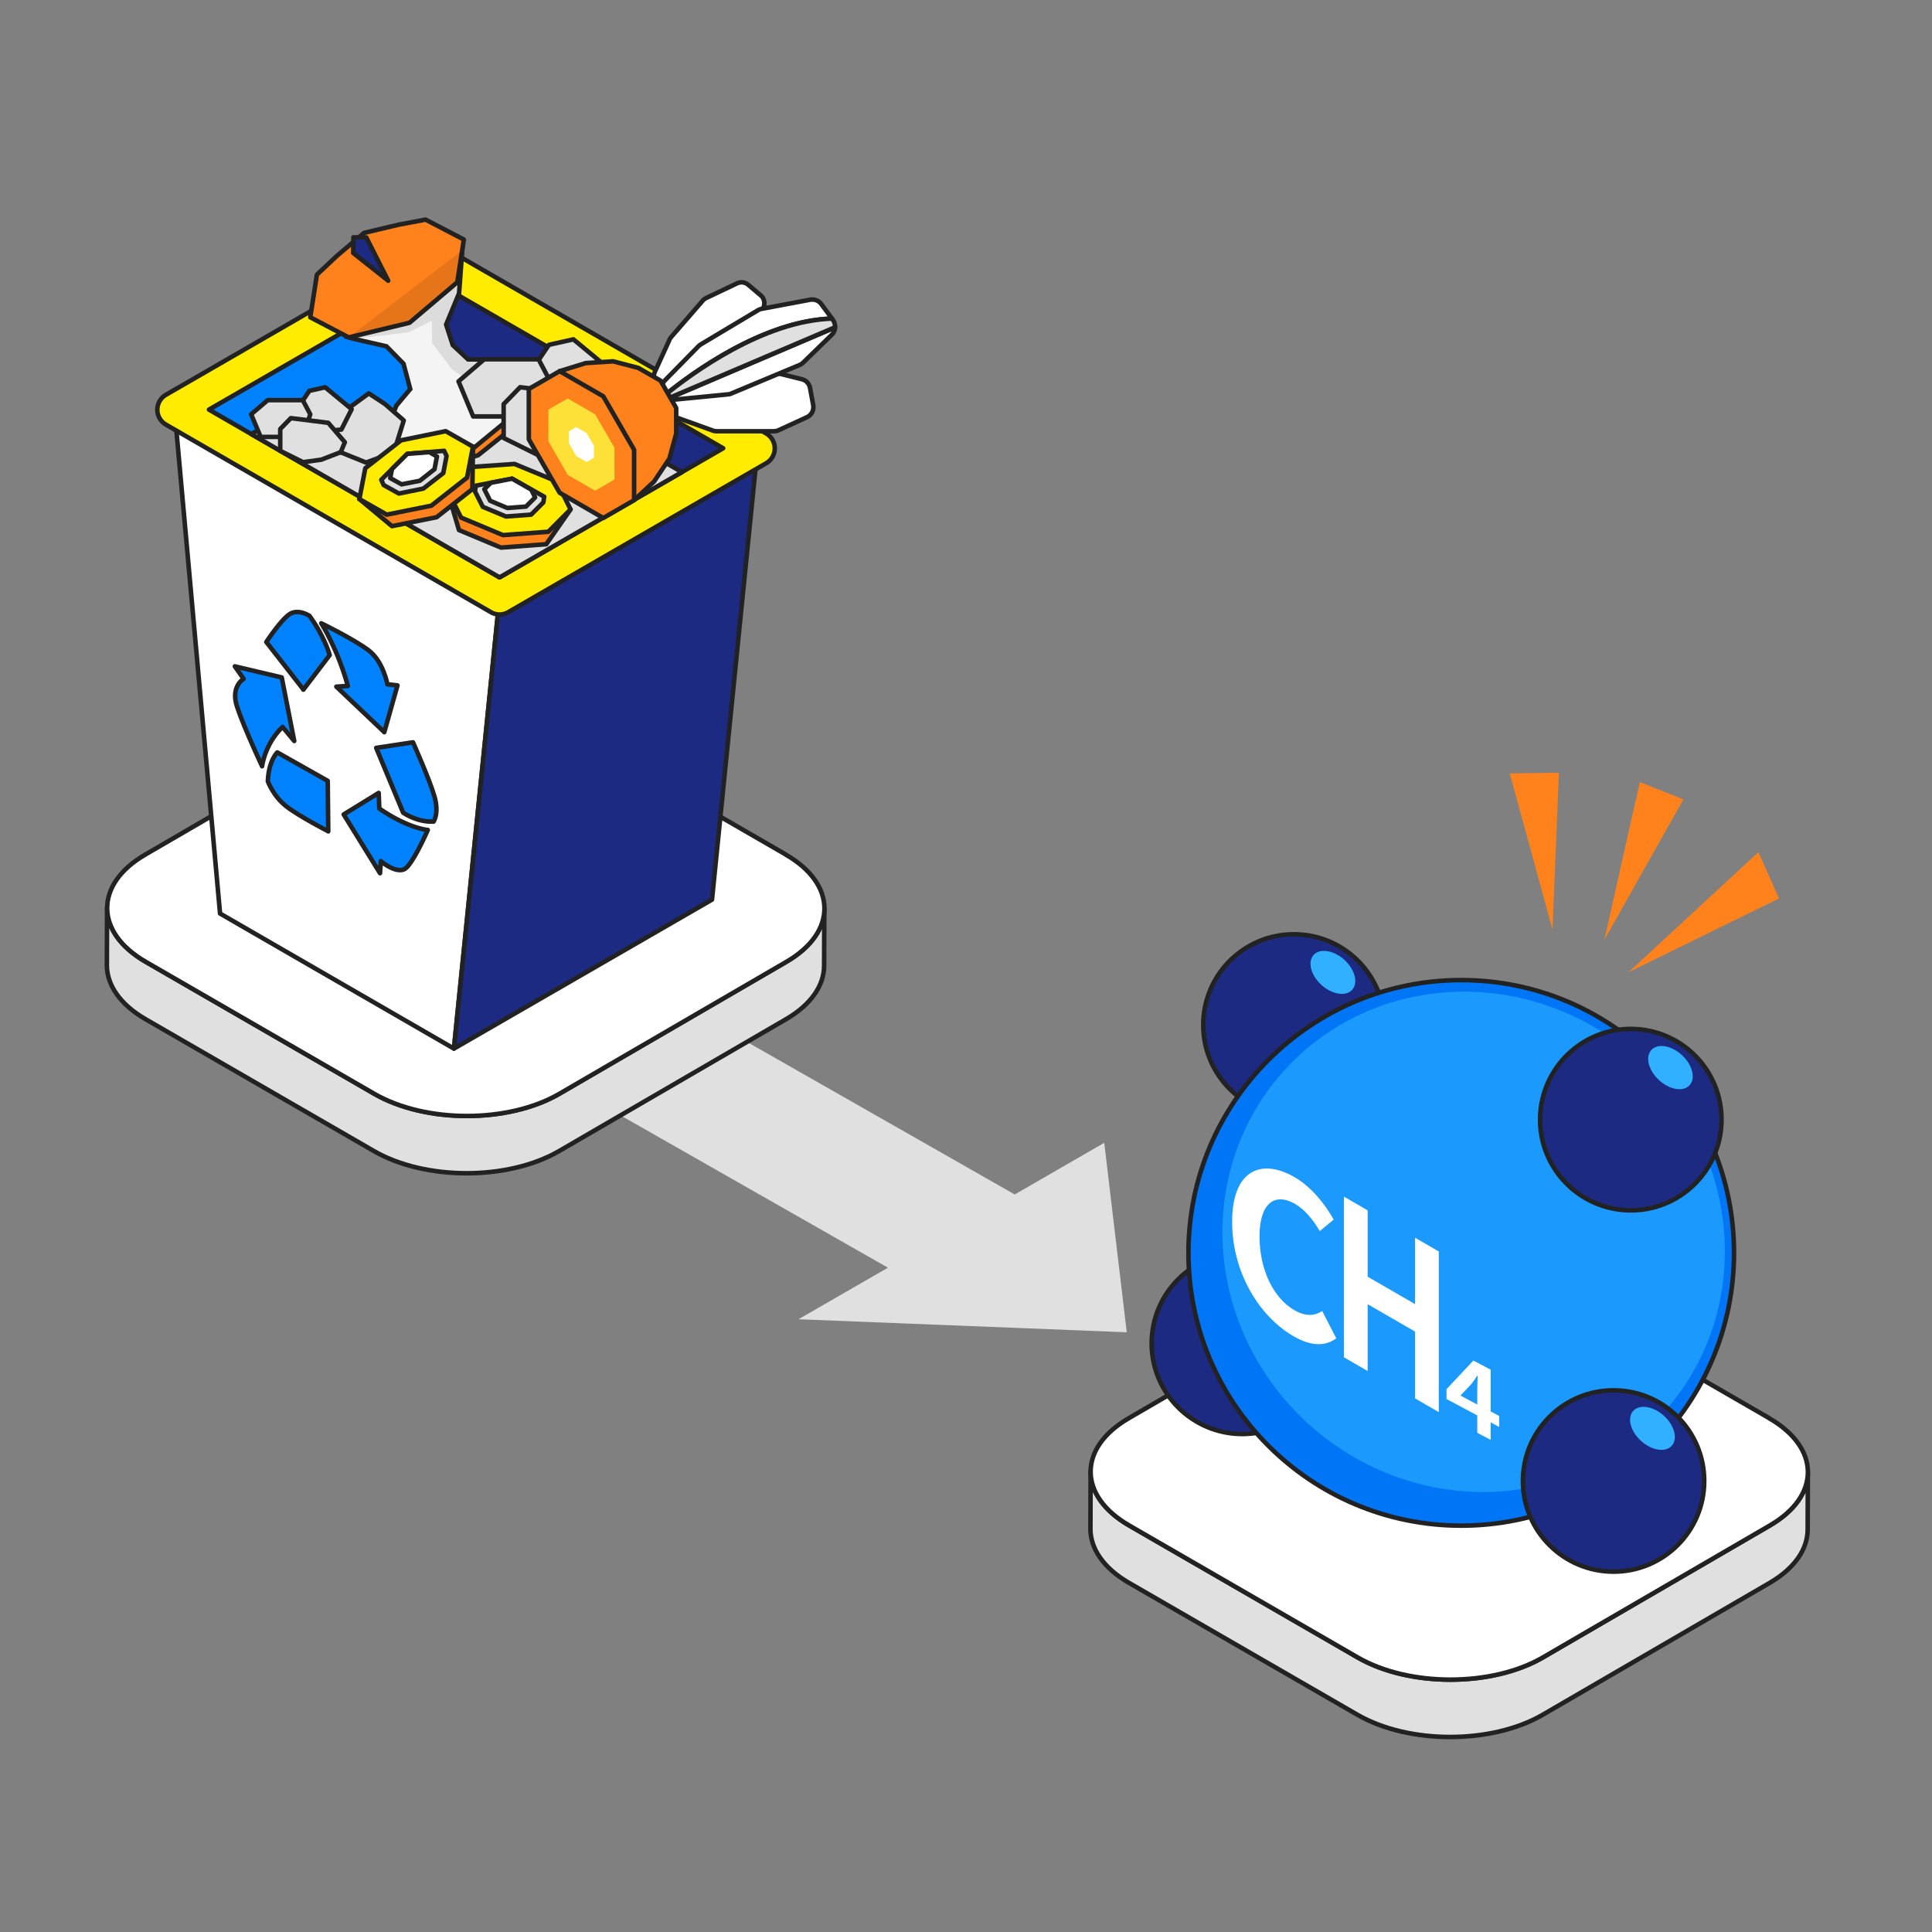 <svg xmlns="http://www.w3.org/2000/svg" fill="none" viewBox="0 0 320 320"><rect x="0" y="0" width="320" height="320" fill="#808080" stroke="none"/><g clip-path="url(#a)"><path fill="#E0E0E0" d="m186.627 220.668-54.37-2.158 14.811-8.543-107.23-61.079 21.006-12.139 107.229 61.093 14.826-8.558z"/><path fill="#001777" d="m130.246 159.295-37.608 21.857c-8.44 4.903-22.165 4.903-30.664 0l-37.857-21.857c-4.271-2.466-6.4-5.71-6.385-8.954 0 3.171-.03 6.356-.03 9.527 0 3.229 2.13 6.473 6.4 8.939L61.93 190.65c8.5 4.902 22.224 4.902 30.68 0l37.592-21.843c4.198-2.451 6.282-5.622 6.297-8.822l.029-9.512c0 3.2-2.099 6.386-6.297 8.808"/><path fill="#E0E0E0" stroke="#222" stroke-linecap="round" stroke-linejoin="round" stroke-width=".75" d="m130.246 159.295-37.608 21.857c-8.44 4.903-22.165 4.903-30.664 0l-37.857-21.857c-4.271-2.466-6.4-5.71-6.385-8.954 0 3.171-.03 6.356-.03 9.527 0 3.229 2.13 6.473 6.4 8.939L61.93 190.65c8.5 4.902 22.224 4.902 30.68 0l37.592-21.843c4.198-2.451 6.282-5.622 6.297-8.822l.029-9.512c0 3.2-2.099 6.386-6.297 8.822z"/><path fill="#fff" stroke="#222" stroke-linecap="round" stroke-linejoin="round" stroke-width=".75" d="M130.143 141.549c8.499 4.902 8.558 12.858.103 17.761l-37.593 21.857c-8.44 4.903-22.165 4.903-30.664 0L24.147 159.31c-8.5-4.903-8.528-12.859-.088-17.761l37.592-21.857c8.455-4.903 22.18-4.903 30.68 0l37.842 21.857z"/><path fill="#E74E1B" d="m79.178 126.635 38.752 22.371 7.545-74.745-53.842-31.09z"/><path fill="#fff" stroke="#222" stroke-linecap="round" stroke-linejoin="round" stroke-width=".75" d="m36.448 151.31 38.737 22.371 7.56-74.745-53.842-31.09z"/><path fill="#1C2B81" stroke="#222" stroke-linecap="round" stroke-linejoin="round" stroke-width=".75" d="M125.475 74.26 71.633 43.17l-42.73 24.676 53.842 31.09zM75.186 173.681l7.56-74.745 42.729-24.676-7.545 74.745z"/><path fill="#0082FF" stroke="#222" stroke-linecap="round" stroke-linejoin="round" stroke-width=".75" d="m75.185 94.576-3.552-51.405-42.73 24.675 53.842 31.09z"/><path fill="#FFEC00" stroke="#222" stroke-linecap="round" stroke-linejoin="round" stroke-width=".75" d="M82.745 101.784c-.499 0-.983-.133-1.424-.382L27.48 70.327a2.86 2.86 0 0 1-1.424-2.466 2.86 2.86 0 0 1 1.424-2.467l42.73-24.675a2.82 2.82 0 0 1 2.848 0l53.842 31.075a2.86 2.86 0 0 1 1.424 2.467 2.84 2.84 0 0 1-1.424 2.466l-42.73 24.675c-.44.249-.94.382-1.424.382M34.613 67.846l48.132 27.787 37.035-21.387-48.132-27.787z"/><path fill="#0082FF" stroke="#222" stroke-linecap="round" stroke-linejoin="round" stroke-width=".75" d="M54.37 137.688s-4.77-2.437-6.942-4.125-3.068-4.154-3.068-4.154c.147-3.508 1.57-4.785 1.57-4.785l8.353 4.712.088 8.367z"/><path fill="#0082FF" stroke="#222" stroke-linecap="round" stroke-linejoin="round" stroke-width=".75" d="M43.405 126.899s-3.214-6.87-4.198-10.055c-.969-3.171 1.116-4.389 1.145-4.404l-1.453-2.069 7.765 1.834 2.07 10.525-1.923-2.319c-2.936 2.76-3.406 6.503-3.406 6.503zM67.068 143.912c-1.497.866-3.993-1.277-3.993-1.277l-.132 1.996-6.018-9.732 5.798-3.567.103 2.584c4.83 3.332 8.03 3.552 8.03 3.552s-2.012 4.624-3.436 6.15a2 2 0 0 1-.352.279zM50.26 114.216l-6.15-7.882s2.304-3.508 3.772-4.551c.06-.044.118-.088.177-.117 1.438-.837 3.2.338 3.2.338 2.554 3.523 3.346 6.502 3.346 6.502l-4.36 5.725z"/><path fill="#0082FF" stroke="#222" stroke-linecap="round" stroke-linejoin="round" stroke-width=".75" d="M71.81 136.073c-2.731.162-5.036-1.468-5.036-1.468l-4.462-10.73 6.092-.925s2.73 6.107 3.552 8.955-.147 4.183-.147 4.183zM63.648 121.262l-7.942-7.53 1.909-.117c-1.718-6.224-4.404-10.378-4.404-10.378s5.387 2.627 7.839 4.477c2.45 1.849 3.111 5.622 3.111 5.622l1.674.191-2.187 7.75z"/><path fill="#E0E0E0" stroke="#222" stroke-linecap="round" stroke-linejoin="round" stroke-width=".75" d="m41.6 71.883 7.765-4.037h10.158l6.297 2.025h5.035l6.341 1.19 5.549-3.215 12.051 2.025 5.197 3.245 6.077 1.144 6.884 3.934-30.209 17.439z"/><path fill="#FF821C" stroke="#222" stroke-linecap="round" stroke-linejoin="round" stroke-width=".75" d="m88.646 64.147-10.613 8.528-13.842 3.875 4.565 1.087 4.213-.455 6.224-1.777 4.697-3.757 2.862-3.127z"/><path fill="#F4F4F4" stroke="#222" stroke-miterlimit="10" stroke-width=".75" d="m64.19 76.55-.337-4.873 1.806-4.506 2.29-2.73-1.116-4.199-2.818-2.877-5.373-1.233-.895-.25 18.818-14.429-.528 7.134-2.144 5.167 1.101 3.406 2.525 2.363 3.582.03 4.242 1.526 3.303 3.068-2.936 4.095-7.163 5.886-7.927 2.305z"/><path fill="#FF821C" stroke="#222" stroke-linecap="round" stroke-linejoin="round" stroke-width=".75" d="m70.488 36.374-4.507.852-2.422.572-3.258.778-2.554 2.158-1.909 1.615-3.346 3.14-1.101 7.061 6.356 3.333L67.83 53.46l7.912-6.709 1.086-7.075z"/><path fill="#1C2B81" stroke="#222" stroke-linecap="round" stroke-linejoin="round" stroke-width=".75" d="m64.294 46.488-5.784-4.58.03-2.598 2.128.015z"/><path fill="#000" d="m85.431 68.007.734-2.466-3.7-1.688-4.564-.572-3.053-2.129-3.274-4.33-.044-3.714-3.802 1.923-9.086 1.101-.895-.25 18.818-14.429-.528 7.134-2.144 5.167 1.101 3.406 2.525 2.363 3.582.03 4.242 1.526 3.303 3.068-2.936 4.095-7.163 5.886z" opacity=".1"/><path fill="#FF821C" stroke="#222" stroke-linecap="round" stroke-linejoin="round" stroke-width=".75" d="m91.846 81.79-6.972-2.876-7.501.528-3.347 1.615 1.996 6.738L82.98 90.7l7.5-.558 4.023-5.769z"/><path fill="#FFEC00" stroke="#222" stroke-linecap="round" stroke-linejoin="round" stroke-width=".75" d="m92.184 79.721-6.973-2.877-7.5.528-3.685 3.685 2.334 4.668 6.943 2.906 7.516-.558 3.684-3.699z"/><path fill="#E0E0E0" stroke="#222" stroke-linecap="round" stroke-linejoin="round" stroke-width=".75" d="m90.143 82.275-5.329-2.994-5.988 1.16-.162.939 1.306 2.569 3.832 1.6 4.168-.309 2.026-2.025z"/><path fill="#fff" stroke="#222" stroke-linecap="round" stroke-linejoin="round" stroke-width=".75" d="m88 81.1-3.185-1.82-3.523.69-1.072 1.058.969 1.922 2.848 1.19 3.082-.235 1.512-1.512z"/><path fill="#E0E0E0" stroke="#222" stroke-linecap="round" stroke-linejoin="round" stroke-width=".75" d="m56.44 74.921-2.07-5.284v-2.29H58.1l2.98-2.187 2.686 1.761 3.112 2.716-1.644 5.284-4.61 1.688z"/><path fill="#E0E0E0" stroke="#222" stroke-linecap="round" stroke-linejoin="round" stroke-width=".75" d="m48.176 69.255 3.068-4.521 2.613-.587 4.389 3.625-1.703 3.377-4.14.41z"/><path fill="#E0E0E0" stroke="#222" stroke-linecap="round" stroke-linejoin="round" stroke-width=".75" d="M44.345 66.275h5.798l1.248 2.349-1.248 3.743h-6.972l-1.57-3.743z"/><path fill="#E0E0E0" stroke="#222" stroke-linecap="round" stroke-linejoin="round" stroke-width=".75" d="m54.37 70.033 2.746 3.215-.676 1.644-3.23 1.247-3.008.411-3.787-1.879v-3.61l1.761-1.806zM86.15 64.132l4.771-7.016 4.051-.91 6.811 5.636-2.642 5.226-6.43.646z"/><path fill="#E0E0E0" stroke="#222" stroke-linecap="round" stroke-linejoin="round" stroke-width=".75" d="M80.206 59.508h8.998l1.923 3.655-1.923 5.813H78.37l-2.422-5.813z"/><path fill="#E0E0E0" stroke="#222" stroke-linecap="round" stroke-linejoin="round" stroke-width=".75" d="m95.765 65.336 4.257 4.99-1.027 2.57-5.035 1.922-4.653.646-5.887-2.92v-5.608l2.73-2.804z"/><path fill="#FF821C" stroke="#222" stroke-linecap="round" stroke-linejoin="round" stroke-width=".75" d="m74.7 73.321-7.383 1.512-5.93 4.624-1.864 3.2 5.402 4.492 7.398-1.483 5.916-4.653.102-7.031z"/><path fill="#FFEC00" stroke="#222" stroke-linecap="round" stroke-linejoin="round" stroke-width=".75" d="m73.82 71.413-7.383 1.512-5.93 4.624-.984 5.108 4.536 2.583 7.383-1.482 5.916-4.653.983-5.123z"/><path fill="#E0E0E0" stroke="#222" stroke-linecap="round" stroke-linejoin="round" stroke-width=".75" d="m73.57 74.672-6.106.499-4.316 4.3.397.867 2.525 1.409 4.05-.822 3.304-2.57.543-2.832z"/><path fill="#fff" stroke="#222" stroke-linecap="round" stroke-linejoin="round" stroke-width=".75" d="m71.134 74.892-3.67.279-2.54 2.524-.293 1.483 1.88 1.042 3.023-.587 2.437-1.923.396-2.099zM108.462 61.593l2.452-5.373c.073-.147.161-.293.264-.41l5.226-6.02c.146-.175.337-.322.557-.425l5.123-2.437a1.71 1.71 0 0 1 1.835.235l2.07 1.747c.602.5.778 1.35.44 2.055l-2.128 4.374a1.7 1.7 0 0 1-.455.573l-6.797 5.607c-.146.132-.322.22-.513.294l-5.96 2.114a1.71 1.71 0 0 1-1.571-.22c-.66-.47-.88-1.351-.543-2.085zM111.589 65.673l5.681-2.774c.161-.073.323-.132.499-.161l8.411-1.424a1.8 1.8 0 0 1 .748.03l5.887 1.467c.69.176 1.218.734 1.35 1.439l.528 2.847a1.85 1.85 0 0 1-1.027 1.997l-4.727 2.172a1.9 1.9 0 0 1-.763.162h-9.424a2.2 2.2 0 0 1-.616-.088l-6.356-2.29a1.8 1.8 0 0 1-1.145-1.263 1.83 1.83 0 0 1 .969-2.099z"/><path fill="#fff" stroke="#222" stroke-linecap="round" stroke-linejoin="round" stroke-width=".75" d="M136.044 50.378a1.88 1.88 0 0 0-1.864-.734l-8.029 1.512a1.9 1.9 0 0 0-.617.235l-9.453 5.651c-.132.088-.264.176-.382.294l-5.548 5.651a1.887 1.887 0 0 0-.103 2.525c4.389-3.582 16.293-12.39 27.758-12.741zM110.693 65.996c.309.147.661.22 1.013.191l8.852-.866c.19-.015.367-.059.543-.132l11.317-4.727c.22-.088.411-.22.587-.381l4.756-4.624c.338-.338.529-.763.558-1.218L110.693 66.01z"/><path fill="#E0E0E0" stroke="#222" stroke-linecap="round" stroke-linejoin="round" stroke-width=".75" d="m137.952 52.962-.146-.191c-11.465.367-23.369 9.16-27.758 12.74 0 0 .015.03.029.03.162.191.382.338.602.44l27.626-11.772c.029-.44-.088-.88-.367-1.262z"/><path fill="#FF821C" stroke="#222" stroke-linecap="round" stroke-linejoin="round" stroke-width=".75" d="m109.402 63.046-3.685-2.114-4.168-1.086-4.536.293-4.316 1.336 2.275 3.743 3.612.309-.118.058 4.653 6.753 1.233 1.394-.704.279.381 3.655.999 5.167 3.302-3.068 2.54-3.802L112 71.81v-4.242z"/><path fill="#FF821C" stroke="#222" stroke-linecap="round" stroke-linejoin="round" stroke-width=".75" d="m87.589 72.763 5.108 8.852 7.222 4.183 5.108-2.95v-8.353l-5.108-8.851-7.222-4.169-5.108 2.95z"/><path fill="#FDE139" d="m90.833 73.086 3.2 5.564 4.536 2.627 3.214-1.864v-5.24l-3.214-5.55-4.536-2.627-3.2 1.85z"/><path fill="#fff" d="m94.238 73.424 1.204 2.113 1.717.984 1.219-.69v-1.996l-1.219-2.1-1.717-.998-1.204.705z"/><path fill="#001777" d="m293.153 252.668-37.608 21.857c-8.44 4.903-22.165 4.903-30.664 0l-37.857-21.857c-4.272-2.466-6.4-5.71-6.385-8.954 0 3.17-.03 6.356-.03 9.526 0 3.23 2.129 6.474 6.4 8.94l37.828 21.842c8.499 4.903 22.224 4.903 30.679 0l37.592-21.842c4.199-2.452 6.283-5.622 6.298-8.822l.029-9.512c0 3.2-2.099 6.385-6.297 8.807"/><path fill="#E0E0E0" stroke="#222" stroke-linecap="round" stroke-linejoin="round" stroke-width=".75" d="m293.153 252.668-37.608 21.857c-8.44 4.903-22.165 4.903-30.664 0l-37.857-21.857c-4.272-2.466-6.4-5.71-6.385-8.954 0 3.17-.03 6.356-.03 9.526 0 3.23 2.129 6.474 6.4 8.94l37.828 21.842c8.499 4.903 22.224 4.903 30.679 0l37.592-21.842c4.199-2.452 6.283-5.622 6.298-8.822l.029-9.512c0 3.2-2.099 6.385-6.297 8.822z"/><path fill="#fff" stroke="#222" stroke-linecap="round" stroke-linejoin="round" stroke-width=".75" d="M293.035 234.906c8.499 4.903 8.558 12.859.103 17.762l-37.593 21.857c-8.44 4.902-22.165 4.902-30.664 0l-37.843-21.857c-8.499-4.903-8.528-12.859-.088-17.762l37.593-21.856c8.455-4.903 22.18-4.903 30.679 0l37.842 21.856z"/><path fill="#1C2B81" stroke="#222" stroke-linecap="round" stroke-linejoin="round" stroke-width=".75" d="M190.752 222.503c0 8.293 6.723 15.016 15.017 15.016s15.016-6.723 15.016-15.016c0-8.294-6.722-15.017-15.016-15.017s-15.017 6.723-15.017 15.017"/><path fill="#30B0FF" d="M209.013 210.906c-1.043 1.16-.441 3.377 1.321 4.977 1.776 1.585 4.051 1.937 5.079.778s.44-3.377-1.321-4.977c-1.777-1.585-4.052-1.937-5.079-.778"/><path fill="#1C2B81" stroke="#222" stroke-linecap="round" stroke-linejoin="round" stroke-width=".75" d="M199.295 169.762c0 8.293 6.723 15.016 15.017 15.016 8.293 0 15.016-6.723 15.016-15.016 0-8.294-6.723-15.017-15.016-15.017-8.294 0-15.017 6.723-15.017 15.017"/><path fill="#30B0FF" d="M217.571 158.18c-1.042 1.159-.441 3.376 1.321 4.976 1.776 1.585 4.051 1.938 5.079.778s.44-3.376-1.321-4.976c-1.777-1.586-4.052-1.938-5.079-.778"/><path fill="#0076F7" stroke="#222" stroke-linecap="round" stroke-linejoin="round" stroke-width=".75" d="M196.844 207.516c0 24.954 20.228 45.181 45.182 45.181s45.182-20.227 45.182-45.181-20.228-45.182-45.182-45.182-45.182 20.228-45.182 45.182"/><path fill="#30B0FF" d="M212.595 177.424c-15.017 16.734-13.109 42.95 4.286 58.569 17.394 15.603 43.669 14.693 58.686-2.041 15.016-16.734 13.108-42.95-4.286-58.569-17.395-15.603-43.67-14.693-58.686 2.041" opacity=".6"/><path fill="#fff" d="m244.682 234.437-5.093-2.716v-1.629l4.448-4.742 2.862 1.512v6.914l1.409.749v1.82l-1.409-.749v2.892l-2.217-1.174v-2.892zm0-1.82v-2.32c0-.69.044-1.761.074-2.436l-.059-.03c-.293.47-.616.896-.954 1.365l-1.85 1.953 2.789 1.482zM238.312 207.281v26.613l-3.934-2.276V220.55l-7.853-4.535v11.068l-3.934-2.276v-26.613l3.934 2.276v10.994l7.853 4.536v-10.995zM204.081 202.334c0-8.396 4.711-10.598 10.319-7.369 2.818 1.629 5.064 4.477 6.503 7.031l-2.305 1.909c-1.145-1.894-2.437-3.538-4.11-4.507-3.362-1.938-5.872-.088-5.872 5.387s2.276 10.202 5.784 12.228c1.923 1.101 3.391.925 4.594.132l2.334 4.521c-1.835 1.38-4.198 1.321-7.075-.338-5.607-3.244-10.172-10.48-10.172-18.979z"/><path fill="#1C2B81" stroke="#222" stroke-linecap="round" stroke-linejoin="round" stroke-width=".75" d="M252.242 245.299c0 8.294 6.723 15.017 15.017 15.017 8.293 0 15.016-6.723 15.016-15.017 0-8.293-6.723-15.016-15.016-15.016-8.294 0-15.017 6.723-15.017 15.016"/><path fill="#30B0FF" d="M270.503 233.703c-1.042 1.159-.441 3.376 1.321 4.976 1.776 1.585 4.051 1.938 5.079.778s.44-3.376-1.321-4.976c-1.776-1.586-4.052-1.938-5.079-.778"/><path fill="#1C2B81" stroke="#222" stroke-linecap="round" stroke-linejoin="round" stroke-width=".75" d="M255.09 185.218c-.132 8.294 6.503 15.12 14.796 15.252 8.294.132 15.119-6.503 15.252-14.797.132-8.293-6.503-15.119-14.797-15.251-8.293-.132-15.119 6.503-15.251 14.796"/><path fill="#30B0FF" d="M273.527 173.901c-1.057 1.145-.5 3.376 1.247 4.991s4.008 1.996 5.064.866.5-3.376-1.247-4.991-4.008-1.996-5.064-.866"/><path fill="#FF821C" d="m269.725 161.042 24.939-12.227-3.42-7.677zM265.732 155.67l13.094-23.266-7.223-2.863zM257.145 153.967 258.202 128l-8.147.103z"/></g><defs><clipPath id="a"><path fill="#fff" d="M0 0h320v320H0z"/></clipPath></defs></svg>